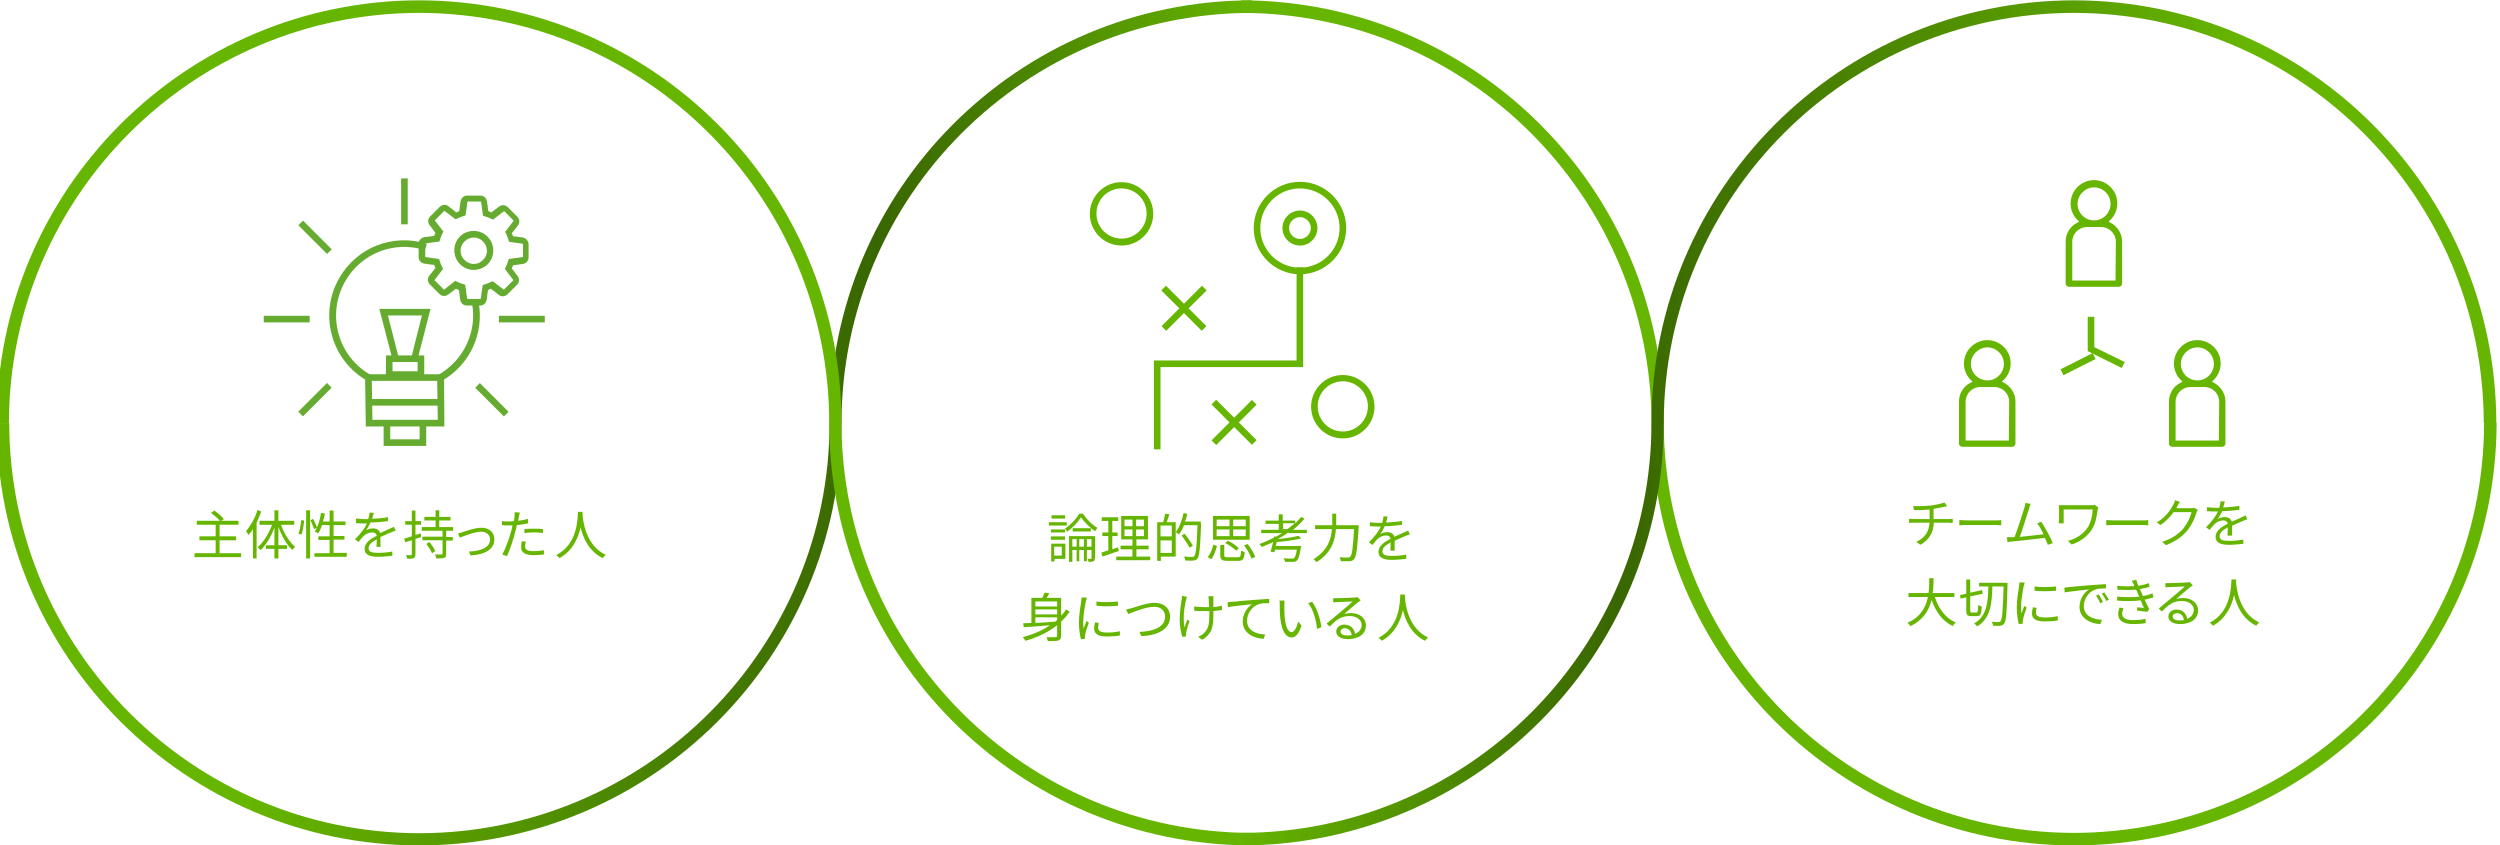 <?xml version="1.0" encoding="utf-8"?>
<!-- Generator: Adobe Illustrator 24.0.1, SVG Export Plug-In . SVG Version: 6.00 Build 0)  -->
<svg version="1.1" id="レイヤー_1" xmlns="http://www.w3.org/2000/svg" xmlns:xlink="http://www.w3.org/1999/xlink" x="0px"
	 y="0px" width="757px" height="256px" viewBox="0 0 757 256" style="enable-background:new 0 0 757 256;" xml:space="preserve">
<style type="text/css">
	.st0{enable-background:new    ;}
	.st1{fill:#66B500;}
	.st2{fill:#65AB30;}
	.st3{fill:url(#パス_114_1_);}
	.st4{fill:url(#パス_117_1_);}
</style>
<g id="グループ_1205" transform="translate(886.481 4965.672)">
	<g class="st0">
		<path class="st1" d="M-296.5-4808.5c0.4,0,0.9,0,1.3-0.1v1.3c-0.4,0-0.8-0.1-1.2-0.1h-4.5c-0.2,3-1.3,5.1-4.1,6.7l-1.2-0.9
			c2.5-1.2,3.8-3,4-5.8h-4.8c-0.5,0-1.1,0-1.4,0.1v-1.3c0.4,0,0.9,0.1,1.4,0.1h4.8v-2.9c-1.6,0.2-3.4,0.2-4.7,0.2l-0.3-1.2
			c1.2,0,3.6,0,5.4-0.2c1.5-0.2,3.3-0.6,4.1-0.9l0.8,1.1l-0.9,0.2c-0.8,0.2-2,0.4-3.2,0.6v3.1H-296.5z"/>
		<path class="st1" d="M-293.2-4808.2c0.5,0,1.3,0.1,2.2,0.1h8.8c0.8,0,1.4,0,1.7-0.1v1.6c-0.3,0-1-0.1-1.7-0.1h-8.8
			c-0.9,0-1.7,0-2.2,0.1V-4808.2z"/>
		<path class="st1" d="M-266.4-4800.7c-0.2-0.6-0.5-1.3-0.9-2.1c-2.5,0.3-7.8,0.9-10,1.1c-0.4,0-0.9,0.1-1.3,0.2l-0.2-1.5
			c0.5,0,1,0,1.5,0c0.2,0,0.5,0,0.8,0c0.9-2.2,2.5-7.3,3-8.9c0.2-0.7,0.3-1.1,0.3-1.5l1.6,0.3c-0.2,0.4-0.3,0.8-0.5,1.5
			c-0.5,1.5-2,6.4-2.8,8.5c2.4-0.2,5.4-0.6,7.2-0.8c-0.6-1.3-1.3-2.5-1.9-3.3l1.2-0.5c1.1,1.6,2.9,4.9,3.5,6.5L-266.4-4800.7z"/>
		<path class="st1" d="M-251.1-4812c-0.1,0.2-0.2,0.6-0.2,0.7c-0.3,1.9-0.6,4.2-1.8,6c-1.3,2-3.5,3.7-6.1,4.5l-1.1-1.1
			c2.4-0.6,4.6-2,6-4.1c0.9-1.4,1.4-3.5,1.5-5.4h-8.8v3.2c0,0.2,0,0.6,0,1h-1.5c0-0.4,0.1-0.7,0.1-1v-3.4c0-0.4,0-0.7-0.1-1.1
			c0.4,0,1,0,1.7,0h8.2c0.4,0,0.7,0,1-0.1L-251.1-4812z"/>
		<path class="st1" d="M-248.7-4808.2c0.5,0,1.3,0.1,2.2,0.1h8.8c0.8,0,1.4,0,1.7-0.1v1.6c-0.3,0-1-0.1-1.7-0.1h-8.8
			c-0.9,0-1.7,0-2.2,0.1V-4808.2z"/>
		<path class="st1" d="M-221-4811.3c-0.1,0.2-0.3,0.6-0.4,0.8c-0.4,1.6-1.4,3.8-2.8,5.5c-1.5,1.8-3.4,3.2-6.4,4.4l-1.2-1
			c2.9-0.9,4.9-2.3,6.4-4c1.2-1.5,2.2-3.5,2.5-5h-5.4c-1,1.3-2.3,2.8-4,3.9l-1.1-0.8c2.8-1.6,4.3-4,5-5.4c0.2-0.3,0.4-0.8,0.5-1.3
			l1.5,0.5c-0.3,0.4-0.6,0.9-0.7,1.2c-0.1,0.2-0.2,0.4-0.4,0.7h4.4c0.4,0,0.8,0,1-0.1L-221-4811.3z"/>
		<path class="st1" d="M-212-4803.5c0-0.6,0.1-1.6,0.1-2.5c-1.5,0.8-2.5,1.6-2.5,2.7c0,1.2,1.2,1.4,2.9,1.4c1.2,0,2.9-0.1,4.3-0.4
			l0,1.3c-1.2,0.1-3,0.3-4.3,0.3c-2.3,0-4.1-0.5-4.1-2.4c0-1.9,1.9-3.1,3.7-4c-0.2-0.7-0.7-1-1.4-1c-1,0-2,0.5-2.7,1.2
			c-0.4,0.4-0.9,1-1.4,1.7l-1.1-0.8c2-2,3.1-3.6,3.6-4.8h-0.7c-0.7,0-1.7,0-2.6-0.1v-1.2c0.8,0.1,2,0.2,2.7,0.2c0.3,0,0.7,0,1,0
			c0.2-0.7,0.4-1.4,0.4-2l1.3,0.1c-0.1,0.4-0.3,1.1-0.5,1.8c1.6-0.1,3.3-0.2,4.9-0.5l0,1.2c-1.6,0.2-3.5,0.4-5.2,0.4
			c-0.4,0.8-0.8,1.7-1.4,2.4c0.6-0.4,1.5-0.6,2.2-0.6c1,0,1.9,0.5,2.1,1.4c1.1-0.5,2-0.9,2.9-1.3c0.5-0.2,0.9-0.4,1.3-0.6l0.5,1.2
			c-0.4,0.1-1,0.3-1.4,0.5c-0.9,0.4-2,0.8-3.2,1.4c0,0.9,0,2.3,0,3H-212z"/>
	</g>
	<g class="st0">
		<path class="st1" d="M-300.6-4784.9c1.1,3.5,3.2,6.4,6.3,7.7c-0.3,0.3-0.7,0.8-0.9,1.1c-3.1-1.5-5.1-4.3-6.4-7.9
			c-0.8,3.1-2.5,6.1-6.4,7.9c-0.2-0.3-0.6-0.7-0.9-1c4-1.7,5.6-4.8,6.2-7.8h-5.9v-1.2h6.1c0.2-1.7,0.2-3.3,0.2-4.5h1.3
			c0,1.3,0,2.9-0.3,4.5h6.6v1.2H-300.6z"/>
		<path class="st1" d="M-288-4780.2c0.4,0,0.5-0.4,0.5-2.3c0.3,0.2,0.8,0.4,1.1,0.5c-0.1,2.2-0.4,2.9-1.5,2.9h-1.7
			c-1.2,0-1.5-0.4-1.5-1.8v-3.9l-1.7,0.4l-0.2-1.1l1.9-0.4v-4.3h1.2v4l3.6-0.8l0.2,1.1l-3.8,0.8v4.2c0,0.6,0.1,0.7,0.5,0.7H-288z
			 M-278.6-4789.3c0,0,0,0.5,0,0.7c-0.2,8.2-0.4,10.9-1,11.7c-0.3,0.5-0.7,0.6-1.2,0.7c-0.5,0.1-1.4,0-2.2,0c0-0.4-0.2-0.9-0.4-1.2
			c0.9,0.1,1.8,0.1,2.1,0.1c0.3,0,0.4,0,0.6-0.3c0.5-0.6,0.7-3.2,0.9-10.5h-3.4c-0.1,5-0.5,9.7-4.6,12.1c-0.2-0.3-0.6-0.7-0.9-0.9
			c3.9-2.2,4.2-6.6,4.3-11.2h-2.8v-1.1H-278.6z"/>
	</g>
	<g class="st0">
		<path class="st1" d="M-273.4-4789.3c-0.1,0.3-0.2,0.8-0.3,1.1c-0.3,1.5-0.8,4.3-0.8,6.1c0,0.8,0,1.4,0.1,2.2
			c0.3-0.7,0.6-1.6,0.9-2.3l0.7,0.5c-0.4,1.1-1,2.8-1.1,3.6c0,0.2-0.1,0.5-0.1,0.7l0,0.6l-1.2,0.1c-0.3-1.1-0.6-2.9-0.6-5.1
			c0-2.3,0.5-5.1,0.7-6.4c0-0.4,0.1-0.8,0.1-1.1L-273.4-4789.3z M-269.8-4781.6c-0.1,0.6-0.2,1-0.2,1.5c0,0.7,0.5,1.4,2.7,1.4
			c1.4,0,2.6-0.1,3.9-0.4l0,1.3c-1,0.2-2.3,0.3-4,0.3c-2.7,0-3.8-0.9-3.8-2.4c0-0.6,0.1-1.2,0.3-1.9L-269.8-4781.6z M-270.4-4788.1
			c1.7,0.3,4.9,0.2,6.5,0v1.3c-1.7,0.2-4.8,0.2-6.5,0L-270.4-4788.1z"/>
		<path class="st1" d="M-260-4787.9c1-0.1,4-0.4,6.9-0.6c1.7-0.1,3.2-0.2,4.3-0.3v1.3c-0.9,0-2.3,0-3.1,0.3c-2.3,0.7-3.6,3.1-3.6,5
			c0,3.1,2.9,4.1,5.5,4.2l-0.5,1.3c-2.9-0.1-6.3-1.7-6.3-5.2c0-2.5,1.5-4.5,2.9-5.3c-1.4,0.2-5.7,0.6-7.4,0.9l-0.1-1.4
			C-260.8-4787.8-260.3-4787.9-260-4787.9z M-249.7-4783.4l-0.8,0.4c-0.4-0.8-0.8-1.6-1.3-2.3l0.8-0.4
			C-250.6-4785.1-250-4784.1-249.7-4783.4z M-247.9-4784.1l-0.8,0.4c-0.4-0.8-0.8-1.6-1.4-2.2l0.8-0.4
			C-248.9-4785.7-248.3-4784.8-247.9-4784.1z"/>
		<path class="st1" d="M-234.4-4784.8c-0.7,0.2-1.6,0.5-2.7,0.7c0.5,1,1,2.1,1.4,2.9l-0.6,0.8c-0.8-0.1-2.1-0.3-3.1-0.4l0.1-1
			c0.8,0.1,1.5,0.2,2,0.2c-0.3-0.6-0.7-1.5-1-2.3c-2,0.3-4.6,0.3-7.1,0.1l0-1.2c2.4,0.2,4.8,0.2,6.7,0l-0.6-1.3
			c-0.1-0.3-0.2-0.6-0.4-0.8c-1.6,0.1-3.6,0.1-5.6,0l-0.1-1.2c1.9,0.2,3.7,0.2,5.2,0.1c-0.1-0.2-0.1-0.3-0.2-0.5
			c-0.2-0.5-0.4-0.8-0.6-1.1l1.4-0.3c0.1,0.5,0.4,1.2,0.6,1.8c1.1-0.2,2.2-0.4,3.2-0.8l0.2,1.1c-0.8,0.3-1.9,0.5-2.9,0.7l0.3,0.7
			c0.1,0.3,0.4,0.8,0.6,1.4c1.2-0.2,2.2-0.5,2.9-0.8L-234.4-4784.8z M-243.5-4781.5c-0.2,0.5-0.4,1.2-0.4,1.6c0,1.2,1,2,3.2,2
			c1.3,0,2.8-0.1,3.9-0.4l0,1.3c-1,0.2-2.5,0.3-3.8,0.3c-2.8,0-4.5-1-4.5-3c0-0.7,0.2-1.4,0.4-2L-243.5-4781.5z"/>
		<path class="st1" d="M-222.5-4788.4c-0.3,0.2-0.6,0.4-0.9,0.6c-0.8,0.6-2.9,2.5-4.1,3.5c0.7-0.2,1.4-0.3,2.1-0.3
			c2.6,0,4.5,1.6,4.5,3.7c0,2.6-2.1,4.2-5.5,4.2c-2.2,0-3.5-1-3.5-2.3c0-1.1,1-2.1,2.4-2.1c2,0,3.1,1.3,3.3,2.8c1.2-0.5,2-1.4,2-2.7
			c0-1.6-1.6-2.7-3.6-2.7c-2.6,0-4,1.1-6.1,3.2l-0.9-0.9c1.3-1.1,3.3-2.8,4.3-3.6c0.9-0.7,2.8-2.4,3.6-3.1c-0.8,0-4,0.2-4.8,0.2
			c-0.4,0-0.7,0-1.1,0.1l0-1.3c0.4,0,0.8,0,1.1,0c0.8,0,4.6-0.1,5.4-0.2c0.5,0,0.7-0.1,0.9-0.1L-222.5-4788.4z M-225.2-4777.9
			c-0.1-1.2-0.9-2.1-2.1-2.1c-0.7,0-1.3,0.4-1.3,1c0,0.8,0.9,1.2,2.1,1.2C-226-4777.8-225.6-4777.9-225.2-4777.9z"/>
	</g>
	<g class="st0">
		<path class="st1" d="M-209.4-4790.2c0,0.2,0,0.5,0,0.7c0.1,2.1,1,9.5,7,12.3c-0.3,0.3-0.7,0.7-0.9,1c-4.1-2-5.9-6-6.7-9.3
			c-0.7,3.2-2.4,7.1-6.4,9.3c-0.2-0.3-0.6-0.7-1-0.9c6.5-3.3,6.5-10.9,6.6-13.1H-209.4z"/>
	</g>
	<g id="グループ_1124" transform="translate(-5.199 -31.733)">
		<g id="グループ_1104" transform="translate(30.279 41.382)">
			<g id="パス_56">
				<polygon class="st1" points="-269.1,-4863.9 -279.4,-4869 -279.4,-4879.4 -277.4,-4879.4 -277.4,-4870.2 -268.2,-4865.7 				"/>
			</g>
			<g id="パス_57">
				
					<rect x="-288.7" y="-4868.2" transform="matrix(0.893 -0.449 0.449 0.893 2155.988 -645.824)" class="st1" width="10.9" height="2"/>
			</g>
		</g>
		<g id="グループ_967" transform="translate(32.298 0)">
			<g id="グループ_966">
				<g id="グループ_965">
					<path id="パス_31" class="st1" d="M-279.5-4879.4c-3.9,0-7.1,3.2-7.1,7.1c0,1.8,0.7,3.6,2,4.9l0.6,0.6l-0.6,0.3
						c-2.2,1.1-3.5,3.3-3.5,5.7v12.7c0,0.6,0.5,1,1,1h15.1c0.6,0,1-0.5,1-1v-12.7c0-2.4-1.4-4.6-3.5-5.7l-0.6-0.3l0.5-0.5
						c2.8-2.7,2.9-7.2,0.1-10C-275.8-4878.6-277.6-4879.4-279.5-4879.4L-279.5-4879.4z M-273-4849h-13.1v-11.7c0-2.5,2-4.5,4.5-4.5
						h4.2c2.5,0,4.5,2,4.5,4.5L-273-4849z M-279.5-4867.2c-2.8,0-5-2.3-5-5s2.3-5,5-5l0,0c2.8,0,5,2.3,5,5
						S-276.7-4867.2-279.5-4867.2z"/>
				</g>
			</g>
		</g>
		<g id="グループ_970" transform="translate(0 48.447)">
			<g id="グループ_969">
				<g id="グループ_968">
					<path id="パス_32" class="st1" d="M-279.5-4879.4c-3.9,0-7.1,3.2-7.1,7.1c0,1.8,0.7,3.6,2,4.9l0.6,0.6l-0.6,0.3
						c-2.2,1.1-3.5,3.3-3.5,5.7v12.7c0,0.6,0.5,1,1,1c0,0,0,0,0,0h15.1c0.6,0,1-0.5,1-1v-12.7c0-2.4-1.4-4.6-3.5-5.7l-0.6-0.3
						l0.5-0.5c2.8-2.7,2.9-7.2,0.1-10C-275.8-4878.6-277.6-4879.4-279.5-4879.4L-279.5-4879.4z M-273-4849h-13.1v-11.7
						c0-2.5,2-4.5,4.5-4.5h4.2c2.5,0,4.5,2,4.5,4.5L-273-4849z M-279.5-4867.2c-2.8,0-5-2.3-5-5s2.3-5,5-5l0,0c2.8,0,5,2.3,5,5
						S-276.7-4867.2-279.5-4867.2z"/>
				</g>
			</g>
		</g>
		<g id="グループ_1102" transform="translate(63.586 48.447)">
			<g id="グループ_969-2">
				<g id="グループ_968-2">
					<path id="パス_32-2" class="st1" d="M-279.5-4879.4c-3.9,0-7.1,3.2-7.1,7.1c0,1.8,0.7,3.6,2,4.9l0.6,0.6l-0.6,0.3
						c-2.2,1.1-3.5,3.3-3.5,5.7v12.7c0,0.6,0.5,1,1,1c0,0,0,0,0,0h15.1c0.6,0,1-0.5,1-1v-12.7c0-2.4-1.4-4.6-3.5-5.7l-0.6-0.3
						l0.5-0.5c2.8-2.7,2.9-7.2,0.1-10C-275.8-4878.6-277.6-4879.4-279.5-4879.4L-279.5-4879.4z M-273-4849h-13.1v-11.7
						c0-2.5,2-4.5,4.5-4.5h4.2c2.5,0,4.5,2,4.5,4.5L-273-4849z M-279.5-4867.2c-2.8,0-5-2.3-5-5s2.3-5,5-5l0,0c2.8,0,5,2.3,5,5
						S-276.7-4867.2-279.5-4867.2z"/>
				</g>
			</g>
		</g>
	</g>
</g>
<g class="st0">
	<path class="st1" d="M73,167.5v1.2H58.9v-1.2h6.4v-3.9h-4.9v-1.2h4.9v-3.5h-5.7v-1.2h7c-0.6-0.7-1.8-1.7-2.7-2.4l1-0.7
		c1,0.7,2.3,1.8,2.9,2.6l-0.8,0.5h5.2v1.2h-5.7v3.5h5v1.2h-5v3.9H73z"/>
	<path class="st1" d="M79.1,154.9c-0.4,1.1-0.9,2.3-1.4,3.4v10.8h-1.1v-8.9c-0.4,0.7-0.9,1.3-1.4,1.8c-0.1-0.3-0.5-0.9-0.7-1.2
		c1.4-1.6,2.7-3.9,3.5-6.4L79.1,154.9z M85.1,158.9c0.9,2.7,2.6,5.3,4.3,6.7c-0.3,0.2-0.7,0.6-0.9,0.9c-1.7-1.5-3.2-4.2-4.2-7v5.6
		h2.6v1.1h-2.6v2.9h-1.2v-2.9h-2.6v-1.1h2.6v-5.4c-1,2.8-2.6,5.4-4.2,6.9c-0.2-0.3-0.6-0.7-0.9-0.9c1.7-1.4,3.4-4.1,4.4-6.8h-3.8
		v-1.2h4.5v-3.2h1.2v3.2h4.8v1.2H85.1z"/>
	<path class="st1" d="M90.4,161.6c0.4-1.1,0.7-2.8,0.8-4.1l0.9,0.1c-0.1,1.3-0.4,3.1-0.8,4.3L90.4,161.6z M92.7,154.5h1.2v14.6h-1.2
		V154.5z M94.8,157.1c0.5,0.9,1,2,1.2,2.7l-0.9,0.4c-0.2-0.7-0.7-1.8-1.1-2.7L94.8,157.1z M105,167.5v1.1h-9.8v-1.1h4.6v-4h-3.4
		v-1.1h3.4V159h-2.3c-0.3,1-0.7,1.8-1.1,2.5c-0.2-0.2-0.8-0.4-1.1-0.5c0.9-1.4,1.6-3.5,1.9-5.7l1.2,0.2c-0.2,0.8-0.4,1.7-0.6,2.4h2
		v-3.3h1.2v3.3h3.6v1.1H101v3.3h3.3v1.1H101v4H105z"/>
</g>
<g class="st0">
	<path class="st1" d="M114,165.8c0-0.6,0.1-1.6,0.1-2.5c-1.5,0.8-2.5,1.6-2.5,2.7c0,1.2,1.2,1.4,2.9,1.4c1.2,0,2.9-0.1,4.3-0.4
		l0,1.3c-1.2,0.1-3,0.3-4.3,0.3c-2.3,0-4.1-0.5-4.1-2.4c0-1.9,1.9-3.1,3.7-4c-0.2-0.7-0.7-1-1.4-1c-1,0-2,0.5-2.7,1.2
		c-0.4,0.4-0.9,1-1.4,1.7l-1.1-0.8c2-2,3.1-3.6,3.6-4.8h-0.7c-0.7,0-1.7,0-2.6-0.1V157c0.8,0.1,2,0.2,2.7,0.2c0.3,0,0.7,0,1,0
		c0.2-0.7,0.4-1.4,0.4-2l1.3,0.1c-0.1,0.4-0.3,1.1-0.5,1.8c1.6-0.1,3.3-0.2,4.8-0.5l0,1.2c-1.6,0.2-3.5,0.4-5.3,0.4
		c-0.4,0.8-0.8,1.7-1.4,2.4c0.6-0.4,1.5-0.6,2.2-0.6c1,0,1.9,0.5,2.1,1.4c1.1-0.5,2-0.9,2.9-1.3c0.5-0.2,0.9-0.4,1.3-0.6l0.5,1.2
		c-0.4,0.1-1,0.3-1.4,0.5c-0.9,0.4-2,0.8-3.2,1.4c0,0.9,0,2.3,0,3H114z"/>
</g>
<g class="st0">
	<path class="st1" d="M127.5,162.6l-1.7,0.6v4.6c0,0.7-0.1,1-0.5,1.2c-0.4,0.2-1,0.2-2,0.2c0-0.3-0.2-0.8-0.4-1.1c0.7,0,1.3,0,1.5,0
		c0.2,0,0.3-0.1,0.3-0.3v-4.2c-0.7,0.2-1.4,0.4-2,0.6l-0.3-1.1c0.6-0.2,1.4-0.4,2.3-0.7v-3.5h-2v-1.1h2v-3.2h1.1v3.2h1.7v1.1h-1.7
		v3.1l1.6-0.5L127.5,162.6z M135.1,160.8v1.8h2v1.1h-2v4c0,0.7-0.1,1.1-0.6,1.2c-0.5,0.2-1.2,0.2-2.4,0.2c0-0.4-0.2-0.8-0.4-1.2
		c0.9,0,1.7,0,2,0c0.2,0,0.3-0.1,0.3-0.3v-4h-6.1v-1.1h6.1v-1.8h-6.3v-1.1h4.2v-2h-3.4v-1.1h3.4v-2h1.1v2h3.4v1.1H133v2h4.2v1.1
		H135.1z M130,164.1c0.7,0.8,1.5,2,1.8,2.8l-1,0.6c-0.3-0.8-1.1-2-1.7-2.8L130,164.1z"/>
</g>
<g class="st0">
	<path class="st1" d="M140.2,161.1c1.1-0.4,3.7-1.3,5.6-1.3c2.2,0,3.9,1.3,3.9,3.5c0,3.1-2.9,4.6-7.2,4.9l-0.5-1.2
		c3.4-0.1,6.4-1.1,6.4-3.7c0-1.3-1.1-2.3-2.7-2.3c-2,0-5.4,1.4-6.5,1.8l-0.5-1.3C139.2,161.4,139.7,161.3,140.2,161.1z"/>
	<path class="st1" d="M159.8,158.5c-1,0.2-2.2,0.4-3.3,0.5c-0.1,0.7-0.3,1.4-0.5,2.1c-0.6,2.3-1.6,5.5-2.5,7.3l-1.4-0.5
		c0.9-1.6,2.1-4.8,2.7-7.1c0.1-0.5,0.3-1.1,0.4-1.7c-0.5,0-1,0-1.4,0c-0.7,0-1.3,0-1.8-0.1l0-1.2c0.8,0.1,1.3,0.1,1.9,0.1
		c0.5,0,1.1,0,1.7-0.1c0.1-0.6,0.2-1.1,0.2-1.4c0-0.4,0.1-1,0-1.3l1.6,0.1c-0.1,0.4-0.2,0.9-0.3,1.3l-0.2,1.2c1-0.1,2.1-0.3,3-0.6
		V158.5z M159.2,164c-0.1,0.5-0.2,1-0.2,1.4c0,0.8,0.4,1.5,2.6,1.5c1,0,2.1-0.1,3.1-0.3l0,1.3c-0.8,0.1-1.9,0.2-3.1,0.2
		c-2.5,0-3.8-0.8-3.8-2.3c0-0.6,0.1-1.2,0.2-1.9L159.2,164z M158.8,160.2c0.8-0.1,1.9-0.1,2.9-0.1c0.9,0,1.9,0,2.7,0.1l0,1.2
		c-0.8-0.1-1.7-0.2-2.7-0.2c-1,0-2,0.1-2.9,0.2V160.2z"/>
</g>
<g class="st0">
	<path class="st1" d="M176.4,155c0,0.2,0,0.5,0,0.7c0.1,2.1,1,9.5,7,12.3c-0.3,0.3-0.7,0.7-0.9,1c-4.1-2-5.9-6-6.7-9.3
		c-0.7,3.2-2.4,7.1-6.4,9.3c-0.2-0.3-0.6-0.7-1-0.9c6.5-3.3,6.5-10.9,6.6-13.1H176.4z"/>
</g>
<g id="グループ_1770" transform="translate(-375.64 -1707.276)">
	<g id="パス_354">
		<path class="st2" d="M510.2,1836.4h-23.8l-0.2-14.2c-10.5-6.4-14-20.1-7.8-30.8c5.4-9.3,16.3-13.5,26.5-10.3l-0.6,1.9
			c-9.3-2.9-19.2,0.9-24.1,9.4c-5.7,9.9-2.4,22.6,7.5,28.3l0.5,0.3l0.2,13.4h19.8l-0.2-13.4l0.5-0.3c7.5-4.3,11.6-12.9,10.1-21.4
			l2-0.3c1.6,9.2-2.6,18.4-10.5,23.2L510.2,1836.4z"/>
	</g>
	<g id="線_44">
		<rect x="497.1" y="1761.3" class="st2" width="2" height="13.9"/>
	</g>
	<g id="線_45">
		<rect x="526.7" y="1802.9" class="st2" width="13.9" height="2"/>
	</g>
	<g id="線_46">
		<rect x="455.5" y="1802.9" class="st2" width="13.9" height="2"/>
	</g>
	<g id="パス_355">
		<polygon class="st2" points="504.7,1842.3 491.8,1842.3 491.8,1835.9 493.8,1835.9 493.8,1840.3 502.7,1840.3 502.7,1835.7 
			504.7,1835.7 		"/>
	</g>
	<g id="線_47">
		<rect x="486.8" y="1820.6" class="st2" width="23" height="2"/>
	</g>
	<g id="線_48">
		<rect x="488.2" y="1828.1" class="st2" width="20.1" height="2"/>
	</g>
	<g id="線_49">
		
			<rect x="470.3" y="1773.1" transform="matrix(0.707 -0.707 0.707 0.707 -1120.106 854.4)" class="st2" width="2" height="12.3"/>
	</g>
	<g id="線_50">
		
			<rect x="465.1" y="1827.4" transform="matrix(0.707 -0.707 0.707 0.707 -1154.848 868.79)" class="st2" width="12.3" height="2"/>
	</g>
	<g id="線_51">
		
			<rect x="523.8" y="1822.3" transform="matrix(0.707 -0.707 0.707 0.707 -1139.167 906.65)" class="st2" width="2" height="12.3"/>
	</g>
	<g id="パス_356">
		<path class="st2" d="M517,1799.8c-1,0-1.8-0.7-2-1.7l-0.4-3c-0.3-0.1-0.6-0.2-0.9-0.4l-2.4,1.8c-0.8,0.6-1.9,0.5-2.6-0.2l-2.9-2.9
			c-0.7-0.7-0.8-1.8-0.2-2.6l1.9-2.4c-0.1-0.3-0.3-0.6-0.4-0.9l-3-0.4c-1-0.2-1.7-1-1.7-1.9l0-4.1c0-1,0.7-1.8,1.7-2l3-0.4
			c0.1-0.3,0.2-0.6,0.4-0.9l-1.8-2.4c-0.6-0.8-0.5-1.9,0.2-2.6l2.9-2.9c0.7-0.7,1.8-0.8,2.6-0.2l2.4,1.9c0.3-0.1,0.6-0.3,0.9-0.4
			l0.4-3c0.2-1,1-1.7,1.9-1.7l4.1,0c1,0,1.8,0.7,2,1.7l0.4,3c0.3,0.1,0.6,0.2,0.9,0.4l2.4-1.8c0.8-0.6,1.9-0.5,2.6,0.2l2.9,2.9
			c0.7,0.7,0.8,1.8,0.2,2.6l-1.9,2.4c0.1,0.3,0.3,0.6,0.4,0.9l3,0.4c0.9,0.2,1.6,1,1.7,1.9l0,4.1c0,1-0.7,1.8-1.7,2l-3,0.4
			c-0.1,0.3-0.2,0.6-0.4,0.9l1.8,2.4c0.6,0.8,0.5,1.9-0.2,2.6l-2.9,2.9c-0.7,0.7-1.8,0.8-2.6,0.2l-2.4-1.9c-0.3,0.1-0.6,0.3-0.9,0.4
			l-0.4,3c-0.2,1-1,1.7-1.9,1.7L517,1799.8z M513.5,1792.3l0.6,0.3c0.6,0.3,1.1,0.5,1.8,0.7l0.6,0.2l0.6,4.3l4.1,0l0.6-4.2l0.6-0.2
			c0.6-0.2,1.2-0.4,1.8-0.7l0.6-0.3l3.4,2.6l2.9-2.9l-2.6-3.4l0.3-0.6c0.3-0.6,0.5-1.1,0.7-1.8l0.2-0.6l4.3-0.6l0-4l-4.2-0.6
			l-0.2-0.6c-0.2-0.6-0.4-1.2-0.7-1.8l-0.3-0.6l2.6-3.4l-2.9-2.9l-3.4,2.6l-0.6-0.3c-0.6-0.3-1.2-0.5-1.8-0.7l-0.6-0.2l-0.6-4.3
			l-4.1,0l-0.6,4.2l-0.6,0.2c-0.6,0.2-1.2,0.4-1.8,0.7l-0.6,0.3l-3.4-2.6l-2.9,2.9l2.6,3.4l-0.3,0.6c-0.3,0.6-0.5,1.1-0.7,1.8
			l-0.2,0.6l-4.3,0.6l0,4.1l4.2,0.6l0.2,0.6c0.2,0.6,0.4,1.2,0.7,1.8l0.3,0.6l-2.6,3.4l2.9,2.9L513.5,1792.3z M519.1,1789l0-0.3
			L519.1,1789c-3.3,0-5.9-2.7-5.9-5.9c0-1.6,0.6-3.1,1.7-4.2c1.1-1.1,2.6-1.7,4.2-1.7c0,0,0,0,0,0c3.3,0,5.9,2.7,5.9,5.9
			c0,1.6-0.6,3.1-1.7,4.2C522.1,1788.4,520.7,1789,519.1,1789z M519.1,1779.2c-1.1,0-2,0.4-2.8,1.2s-1.2,1.7-1.2,2.8
			c0,1.1,0.4,2,1.2,2.8c0.7,0.7,1.7,1.2,2.8,1.2c1.1,0,2-0.4,2.8-1.2c0.7-0.7,1.2-1.7,1.2-2.8C523,1780.9,521.2,1779.2,519.1,1779.2
			C519.1,1779.2,519.1,1779.2,519.1,1779.2z"/>
	</g>
	<g id="長方形_303">
		<path class="st2" d="M504.1,1821.7h-11.6v-6.8h11.6V1821.7z M494.5,1819.7h7.6v-2.8h-7.6V1819.7z"/>
	</g>
	<g id="パス_357">
		<polygon class="st2" points="494.4,1815.8 490.5,1800.8 506,1800.8 502.2,1815.6 500.3,1815.1 503.4,1802.8 493.1,1802.8 
			496.3,1815.3 		"/>
	</g>
</g>
<g id="グループ_1206" transform="translate(620.604 4965.131)">
	<g class="st0">
		<path class="st1" d="M-297.6-4806h-5.4v-1h5.4V-4806z M-298-4795.9h-3.3v0.8h-1v-5.4h4.3V-4795.9z M-302.4-4804.8h4.3v0.9h-4.3
			V-4804.8z M-302.4-4802.7h4.3v1h-4.3V-4802.7z M-298.1-4808.1h-4.1v-1h4.1V-4808.1z M-301.4-4799.6v2.7h2.3v-2.7H-301.4z
			 M-292.7-4809.6c1.1,1.7,2.8,3.4,4.4,4.3c-0.2,0.3-0.5,0.7-0.7,1c-1.6-1-3.3-2.8-4.3-4.2c-0.9,1.5-2.5,3.2-4.2,4.4
			c-0.1-0.3-0.4-0.7-0.6-1c1.7-1.1,3.4-2.9,4.3-4.5H-292.7z M-289.1-4796.1c0,0.5-0.1,0.8-0.4,0.9c-0.3,0.2-0.8,0.2-1.5,0.2
			c0-0.3-0.2-0.7-0.3-0.9h1c0.1,0,0.2,0,0.2-0.2v-2.5h-1.4v3.4h-0.9v-3.4h-1.4v3.4h-0.8v-3.4h-1.3v3.6h-1v-7.8h7.9V-4796.1z
			 M-294.6-4799.6v-2.3h-1.3v2.3H-294.6z M-290.3-4805.2v1h-5.5v-1H-290.3z M-292.4-4799.6v-2.3h-1.4v2.3H-292.4z M-290.1-4799.6
			v-2.3h-1.4v2.3H-290.1z"/>
		<path class="st1" d="M-281.8-4798.3c-1.7,0.6-3.5,1.2-5,1.7l-0.3-1.2c0.6-0.2,1.3-0.4,2.1-0.7v-4.3h-1.8v-1.1h1.8v-3.5h-2v-1.1h5
			v1.1h-1.8v3.5h1.6v1.1h-1.6v4l1.7-0.6L-281.8-4798.3z M-272.3-4796.6v1.1h-10.3v-1.1h4.9v-2.2h-3.6v-1.1h3.6v-1.9h-3.4v-7.1h8.1
			v7.1h-3.5v1.9h3.7v1.1h-3.7v2.2H-272.3z M-280.1-4805.8h2.4v-2h-2.4V-4805.8z M-280.1-4802.8h2.4v-2h-2.4V-4802.8z M-274.2-4807.8
			h-2.4v2h2.4V-4807.8z M-274.2-4804.8h-2.4v2h2.4V-4804.8z"/>
		<path class="st1" d="M-266.5-4809.4c-0.3,0.8-0.6,1.7-0.8,2.4h2.7v10.4h-4.5v1.3h-1.1v-11.7h1.8c0.2-0.8,0.5-1.8,0.6-2.6
			L-266.5-4809.4z M-265.8-4806h-3.4v3.3h3.4V-4806z M-265.8-4797.7v-3.8h-3.4v3.8H-265.8z M-256.9-4806.5
			c-0.3,7.3-0.5,9.8-1.1,10.5c-0.4,0.4-0.7,0.6-1.3,0.6c-0.6,0.1-1.5,0-2.4,0c0-0.4-0.2-0.8-0.4-1.2c1,0.1,2,0.1,2.4,0.1
			c0.3,0,0.5,0,0.7-0.2c0.5-0.6,0.8-3,1-9.4h-4.1c-0.4,1.1-0.9,2-1.5,2.8c-0.2-0.2-0.7-0.5-1-0.7c1.1-1.4,1.9-3.6,2.4-5.8l1.1,0.3
			c-0.2,0.8-0.4,1.6-0.7,2.3h4.8V-4806.5z M-260.4-4799.3c-0.5-1-1.6-2.5-2.4-3.7l0.9-0.5c0.9,1.1,2,2.7,2.5,3.6L-260.4-4799.3z"/>
		<path class="st1" d="M-254.9-4796.4c0.8-1,1.4-2.6,1.7-3.8l1.1,0.4c-0.4,1.3-0.9,3-1.7,4L-254.9-4796.4z M-242.2-4801.7h-11.1
			v-7.2h11.1V-4801.7z M-252.2-4805.8h3.9v-2h-3.9V-4805.8z M-252.2-4802.8h3.9v-2h-3.9V-4802.8z M-245.8-4796.4c0.8,0,0.9-0.3,1-2
			c0.3,0.2,0.8,0.4,1.1,0.4c-0.2,2.2-0.5,2.7-2,2.7h-3.2c-1.7,0-2.2-0.4-2.2-1.6v-3.2h1.2v3.2c0,0.4,0.2,0.5,1.1,0.5H-245.8z
			 M-246.3-4798.4c-0.7-0.7-2.1-1.7-3.3-2.3l0.8-0.7c1.2,0.6,2.6,1.5,3.3,2.3L-246.3-4798.4z M-243.4-4807.8h-3.8v2h3.8V-4807.8z
			 M-243.4-4804.8h-3.8v2h3.8V-4804.8z M-242.8-4800.4c0.9,1.2,1.9,2.8,2.3,3.9l-1.2,0.5c-0.3-1.1-1.2-2.7-2.2-4L-242.8-4800.4z"/>
		<path class="st1" d="M-230.5-4803.9c-1,0.7-2.1,1.4-3.2,2c2.3-0.2,4.8-0.6,6.3-1l0.8,0.8c-1.9,0.5-4.8,0.9-7.4,1.1
			c-0.1,0.4-0.2,0.8-0.3,1.2h7.7c0,0,0,0.4-0.1,0.5c-0.4,2.4-0.7,3.4-1.2,3.9c-0.3,0.3-0.7,0.4-1.2,0.4c-0.5,0-1.4,0-2.4,0
			c0-0.3-0.2-0.8-0.4-1.1c1,0.1,2,0.1,2.4,0.1c0.4,0,0.5,0,0.7-0.1c0.4-0.3,0.6-1,0.9-2.6h-6.6c-0.1,0.3-0.2,0.6-0.2,0.8l-1.2-0.2
			c0.3-0.8,0.5-1.9,0.8-2.9c-1.1,0.5-2.2,1-3.4,1.5c-0.2-0.3-0.5-0.7-0.8-0.9c1.5-0.5,3-1.2,4.4-1.9l0.1-0.4l0.5,0.1
			c0.7-0.4,1.3-0.7,1.9-1.1h-6.3v-1h5.3v-1.8h-4v-1h4v-1.9h1.2v1.9h3.8v0.8c0.7-0.6,1.2-1.3,1.8-1.9l1,0.5c-1,1.2-2.2,2.4-3.5,3.4
			h4.2v1H-230.5z M-230.8-4804.9c0.8-0.6,1.6-1.2,2.3-1.8h-3.6v1.8H-230.8z"/>
		<path class="st1" d="M-209.2-4806.1c0,0,0,0.4,0,0.6c-0.4,6.6-0.7,8.9-1.4,9.7c-0.4,0.4-0.8,0.6-1.4,0.6c-0.6,0-1.6,0-2.6,0
			c0-0.4-0.2-0.9-0.4-1.2c1.1,0.1,2.1,0.1,2.5,0.1c0.3,0,0.5,0,0.7-0.2c0.6-0.5,0.9-2.8,1.2-8.4h-5.5c-0.2,3.3-1.3,7.2-5.9,10
			c-0.2-0.3-0.6-0.8-0.9-0.9c4.3-2.6,5.4-6.1,5.6-9.1h-5.1v-1.2h5.2c0-0.2,0-0.5,0-0.7v-2.8h1.2v2.8c0,0.2,0,0.4,0,0.7H-209.2z"/>
	</g>
	<g class="st0">
		<path class="st1" d="M-199.6-4798.4c0-0.6,0.1-1.6,0.1-2.5c-1.5,0.8-2.5,1.6-2.5,2.7c0,1.2,1.2,1.4,2.9,1.4c1.2,0,2.9-0.1,4.3-0.4
			l0,1.3c-1.2,0.1-3,0.3-4.3,0.3c-2.3,0-4.1-0.5-4.1-2.4c0-1.9,1.9-3.1,3.7-4c-0.2-0.7-0.7-1-1.4-1c-1,0-2,0.5-2.7,1.2
			c-0.4,0.4-0.9,1-1.4,1.7l-1.1-0.8c2-2,3.1-3.6,3.6-4.8h-0.7c-0.7,0-1.7,0-2.6-0.1v-1.2c0.8,0.1,2,0.2,2.7,0.2c0.3,0,0.7,0,1,0
			c0.2-0.7,0.4-1.4,0.4-2l1.3,0.1c-0.1,0.4-0.3,1.1-0.5,1.8c1.6-0.1,3.3-0.2,4.8-0.5l0,1.2c-1.6,0.2-3.5,0.4-5.2,0.4
			c-0.4,0.8-0.8,1.7-1.4,2.4c0.6-0.4,1.5-0.6,2.2-0.6c1,0,1.9,0.5,2.1,1.4c1.1-0.5,2-0.9,2.9-1.3c0.5-0.2,0.9-0.4,1.3-0.6l0.5,1.2
			c-0.4,0.1-1,0.3-1.4,0.5c-0.9,0.4-2,0.8-3.2,1.4c0,0.9,0,2.3,0,3H-199.6z"/>
	</g>
	<g class="st0">
		<path class="st1" d="M-296.7-4779.9c-0.8,1.1-1.6,2.1-2.6,3v4.2c0,0.8-0.2,1.2-0.8,1.5c-0.6,0.2-1.6,0.2-3.2,0.2
			c-0.1-0.3-0.3-0.9-0.4-1.2c1.3,0.1,2.5,0,2.8,0c0.3,0,0.4-0.1,0.4-0.4v-3.2c-2.7,2.1-6,3.7-9.6,4.7c-0.2-0.3-0.5-0.8-0.8-1.1
			c3-0.8,5.9-2,8.2-3.6c-2.9,0.2-5.8,0.5-7.9,0.6l-0.2-1.2c0.7,0,1.6-0.1,2.5-0.1v-7.6h3.3c0.3-0.5,0.5-1.2,0.7-1.6l1.4,0.2
			c-0.2,0.5-0.5,1-0.8,1.4h4.4v5.4c0.6-0.6,1.1-1.2,1.5-1.9L-296.7-4779.9z M-307.1-4783v1.5h6.6v-1.5H-307.1z M-300.5-4780.6h-6.6
			v1.5h6.6V-4780.6z M-307.1-4776.5c1.9-0.1,3.9-0.2,6-0.4c0.2-0.2,0.4-0.3,0.6-0.5v-0.8h-6.6V-4776.5z"/>
	</g>
	<g class="st0">
		<path class="st1" d="M-291.5-4784.2c-0.1,0.3-0.2,0.8-0.3,1.1c-0.3,1.5-0.8,4.3-0.8,6.1c0,0.8,0,1.4,0.1,2.2
			c0.3-0.7,0.6-1.6,0.9-2.3l0.7,0.5c-0.4,1.1-1,2.8-1.1,3.6c0,0.2-0.1,0.5-0.1,0.7l0,0.6l-1.2,0.1c-0.3-1.1-0.6-2.9-0.6-5.1
			c0-2.3,0.5-5.1,0.7-6.4c0-0.4,0.1-0.8,0.1-1.1L-291.5-4784.2z M-287.9-4776.5c-0.1,0.6-0.2,1-0.2,1.5c0,0.7,0.5,1.4,2.7,1.4
			c1.4,0,2.6-0.1,3.9-0.4l0,1.3c-1,0.2-2.3,0.3-4,0.3c-2.7,0-3.8-0.9-3.8-2.4c0-0.6,0.1-1.2,0.3-1.9L-287.9-4776.5z M-288.6-4783
			c1.7,0.3,4.9,0.2,6.5,0v1.3c-1.7,0.2-4.8,0.2-6.5,0L-288.6-4783z"/>
		<path class="st1" d="M-277.8-4781c1.3-0.4,4.5-1.6,6.8-1.6c2.6,0,4.7,1.5,4.7,4.2c0,3.8-3.8,5.7-8.7,5.9l-0.6-1.3
			c4.1-0.1,7.8-1.4,7.8-4.6c0-1.7-1.2-3-3.3-3c-2.6,0-6.6,1.7-7.9,2.2l-0.6-1.4C-279-4780.7-278.4-4780.9-277.8-4781z"/>
		<path class="st1" d="M-261.2-4784.4c-0.1,0.3-0.2,0.7-0.3,1c-0.5,2.3-1,5.7-0.4,8.3c0.2-0.7,0.5-1.6,0.8-2.4l0.7,0.4
			c-0.4,1.1-0.9,2.7-1,3.5c0,0.2-0.1,0.5-0.1,0.7l0,0.5l-1.1,0.1c-0.3-1-0.8-3-0.8-5c0-2.6,0.4-5,0.6-6.3c0.1-0.4,0.1-0.8,0.1-1.1
			L-261.2-4784.4z M-250.6-4780.4c-0.7,0.1-1.6,0.2-2.6,0.3v0.5c0,3.6,0,6.2-3.4,8.2l-1.2-0.9c0.5-0.2,1.2-0.6,1.6-1
			c1.7-1.5,1.8-3.2,1.8-6.3v-0.5c-0.7,0-1.4,0-2,0c-0.8,0-1.9,0-2.6-0.1v-1.3c0.7,0.1,1.7,0.2,2.5,0.2c0.7,0,1.3,0,2,0
			c0-1-0.1-2-0.1-2.4c0-0.4-0.1-0.7-0.1-0.9h1.5c0,0.3,0,0.6,0,0.9c0,0.4,0,1.4,0,2.4c0.9-0.1,1.8-0.2,2.6-0.4V-4780.4z"/>
		<path class="st1" d="M-247.5-4782.9c1-0.1,4-0.4,6.9-0.6c1.7-0.1,3.2-0.2,4.3-0.3v1.3c-0.9,0-2.3,0-3.1,0.3
			c-2.3,0.7-3.6,3.1-3.6,5c0,3.1,2.9,4.1,5.5,4.2l-0.5,1.3c-2.9-0.1-6.3-1.7-6.3-5.2c0-2.5,1.5-4.5,2.9-5.3
			c-1.4,0.2-5.7,0.6-7.4,0.9l-0.1-1.4C-248.3-4782.9-247.8-4782.9-247.5-4782.9z"/>
		<path class="st1" d="M-231.7-4781.8c0,1,0,2.4,0.1,3.7c0.3,2.7,1,4.4,2.1,4.4c0.8,0,1.6-1.6,2-3.2l1,1.2c-0.9,2.7-1.9,3.6-3,3.6
			c-1.5,0-2.9-1.5-3.4-5.6c-0.2-1.4-0.2-3.3-0.2-4.2c0-0.4,0-1-0.1-1.4l1.5,0C-231.6-4783-231.7-4782.2-231.7-4781.8z
			 M-220.5-4775.2l-1.3,0.5c-0.3-2.8-1.2-6-2.7-7.8l1.2-0.4C-221.9-4781.1-220.8-4777.8-220.5-4775.2z"/>
		<path class="st1" d="M-208.6-4783.3c-0.3,0.2-0.6,0.4-0.9,0.6c-0.8,0.6-2.9,2.5-4.1,3.5c0.7-0.2,1.4-0.3,2.1-0.3
			c2.6,0,4.5,1.6,4.5,3.7c0,2.6-2.1,4.2-5.5,4.2c-2.2,0-3.5-1-3.5-2.3c0-1.1,1-2.1,2.4-2.1c2,0,3.1,1.3,3.3,2.8c1.2-0.5,2-1.4,2-2.7
			c0-1.6-1.6-2.7-3.6-2.7c-2.6,0-4,1.1-6.1,3.2l-0.9-0.9c1.3-1.1,3.3-2.8,4.3-3.6c0.9-0.7,2.8-2.4,3.6-3.1c-0.8,0-4,0.2-4.8,0.2
			c-0.4,0-0.7,0-1.1,0.1l0-1.3c0.4,0,0.8,0,1.1,0c0.8,0,4.6-0.1,5.4-0.2c0.5,0,0.7-0.1,0.9-0.1L-208.6-4783.3z M-211.3-4772.8
			c-0.1-1.2-0.9-2.1-2.1-2.1c-0.7,0-1.3,0.4-1.3,1c0,0.8,0.9,1.2,2.1,1.2C-212.1-4772.7-211.7-4772.8-211.3-4772.8z"/>
	</g>
	<g class="st0">
		<path class="st1" d="M-195.2-4785.1c0,0.2,0,0.5,0,0.7c0.1,2.1,1,9.5,7,12.3c-0.3,0.3-0.7,0.7-0.9,1c-4.1-2-5.9-6-6.7-9.3
			c-0.7,3.2-2.4,7.1-6.4,9.3c-0.2-0.3-0.6-0.7-1-0.9c6.5-3.3,6.5-10.9,6.6-13.1H-195.2z"/>
	</g>
	<g id="グループ_1141" transform="translate(-1.603 -29.678)">
		<g id="楕円形_34">
			<path class="st1" d="M-279.4-4861.1c-5.3,0-9.6-4.3-9.6-9.6s4.3-9.6,9.6-9.6s9.6,4.3,9.6,9.6S-274.1-4861.1-279.4-4861.1z
				 M-279.4-4878.4c-4.2,0-7.6,3.4-7.6,7.6s3.4,7.6,7.6,7.6s7.6-3.4,7.6-7.6S-275.2-4878.4-279.4-4878.4z"/>
		</g>
		<g id="楕円形_35">
			<path class="st1" d="M-212.4-4802.7c-5.3,0-9.6-4.3-9.6-9.6s4.3-9.6,9.6-9.6s9.6,4.3,9.6,9.6S-207.1-4802.7-212.4-4802.7z
				 M-212.4-4820c-4.2,0-7.6,3.4-7.6,7.6s3.4,7.6,7.6,7.6c4.2,0,7.6-3.4,7.6-7.6S-208.2-4820-212.4-4820z"/>
		</g>
		<g id="グループ_1138" transform="translate(49.722 0)">
			<g id="楕円形_36">
				<path class="st1" d="M-275.1-4852.4c-7.7,0-14-6.3-14-14s6.3-14,14-14c7.7,0,14,6.3,14,14S-267.4-4852.4-275.1-4852.4z
					 M-275.1-4878.4c-6.6,0-12,5.4-12,12s5.4,12,12,12c6.6,0,12-5.4,12-12S-268.5-4878.4-275.1-4878.4z"/>
			</g>
			<g id="楕円形_37">
				<path class="st1" d="M-275.1-4861.1c-2.9,0-5.3-2.4-5.3-5.3s2.4-5.3,5.3-5.3s5.3,2.4,5.3,5.3S-272.2-4861.1-275.1-4861.1z
					 M-275.1-4869.7c-1.8,0-3.3,1.5-3.3,3.3s1.5,3.3,3.3,3.3s3.3-1.5,3.3-3.3S-273.3-4869.7-275.1-4869.7z"/>
			</g>
		</g>
		<g id="グループ_1139" transform="translate(36.041 65.226)">
			<g id="線_37">
				
					<rect x="-283" y="-4881.9" transform="matrix(0.707 -0.707 0.707 0.707 3363.383 -1626.802)" class="st1" width="2" height="17.3"/>
			</g>
			<g id="線_38">
				
					<rect x="-290.6" y="-4874.2" transform="matrix(0.707 -0.707 0.707 0.707 3363.319 -1626.729)" class="st1" width="17.3" height="2"/>
			</g>
		</g>
		<g id="グループ_1140" transform="translate(20.908 30.637)">
			<g id="線_39">
				
					<rect x="-283" y="-4881.9" transform="matrix(0.707 -0.707 0.707 0.707 3363.319 -1626.729)" class="st1" width="2" height="17.3"/>
			</g>
			<g id="線_40">
				
					<rect x="-290.6" y="-4874.2" transform="matrix(0.707 -0.707 0.707 0.707 3363.319 -1626.729)" class="st1" width="17.3" height="2"/>
			</g>
		</g>
		<g id="パス_81">
			<polygon class="st1" points="-267.6,-4799.4 -269.6,-4799.4 -269.6,-4826.3 -226.4,-4826.3 -226.4,-4854.5 -224.4,-4854.5 
				-224.4,-4824.3 -267.6,-4824.3 			"/>
		</g>
	</g>
</g>
<g id="グループ_1225" transform="translate(1827 1068)">
	<g id="グループ_1221" transform="translate(-1827 -1068)">
		
			<linearGradient id="パス_114_1_" gradientUnits="userSpaceOnUse" x1="283.11" y1="148.337" x2="284.11" y2="148.337" gradientTransform="matrix(380.035 0 0 -255.877 -107592.914 38084.113)">
			<stop  offset="0.2" style="stop-color:#66B500"/>
			<stop  offset="0.7" style="stop-color:#396600"/>
			<stop  offset="1" style="stop-color:#66B500"/>
		</linearGradient>
		<path id="パス_114" class="st3" d="M126.9,256C56.3,255.9-1,198.7-1,128.1h3.8c0.1,68.5,55.6,124.1,124.2,124.2
			c68.5-0.1,124.1-55.6,124.2-124.2C251.1,57.4,308.4,0.2,379,0.1v3.8C310.4,4,254.9,59.5,254.8,128.1
			C254.7,198.7,197.5,255.9,126.9,256z"/>
	</g>
	<g id="グループ_1222" transform="translate(-1450.117 -1068)">
		<path id="パス_115" class="st1" d="M251.1,256c-70.6-0.1-127.9-57.3-127.9-127.9C123,59.5,67.5,4-1,3.9V0.1
			c70.6,0.1,127.9,57.3,127.9,127.9c0.1,68.5,55.6,124.1,124.2,124.2c68.5-0.1,124.1-55.6,124.2-124.2h3.8
			C378.9,198.7,321.7,255.9,251.1,256z"/>
	</g>
	<g id="グループ_1223" transform="translate(-1827 -1068)">
		<path id="パス_116" class="st1" d="M379,256c-70.6-0.1-127.9-57.3-127.9-127.9C251,59.5,195.4,4,126.9,3.9
			C58.4,4,2.8,59.5,2.7,128.1H-1C-1,57.4,56.3,0.2,126.9,0.1c70.6,0.1,127.9,57.3,127.9,127.9c0.1,68.5,55.6,124.1,124.2,124.2V256z
			"/>
	</g>
	<g id="グループ_1224" transform="translate(-1450.117 -1068)">
		
			<linearGradient id="パス_117_1_" gradientUnits="userSpaceOnUse" x1="-92.773" y1="148.337" x2="-93.773" y2="148.337" gradientTransform="matrix(380.035 0 0 -255.877 35635.844 38084.113)">
			<stop  offset="0.2" style="stop-color:#66B500"/>
			<stop  offset="0.7" style="stop-color:#396600"/>
			<stop  offset="1" style="stop-color:#66B500"/>
		</linearGradient>
		<path id="パス_117" class="st4" d="M-1,256v-3.8c68.5-0.1,124.1-55.6,124.2-124.2C123.2,57.4,180.4,0.2,251.1,0.1
			C321.7,0.2,378.9,57.4,379,128.1h-3.8C375.1,59.5,319.6,4,251.1,3.9C182.5,4,127,59.5,126.9,128.1C126.8,198.7,69.6,255.9-1,256z"
			/>
	</g>
</g>
</svg>
